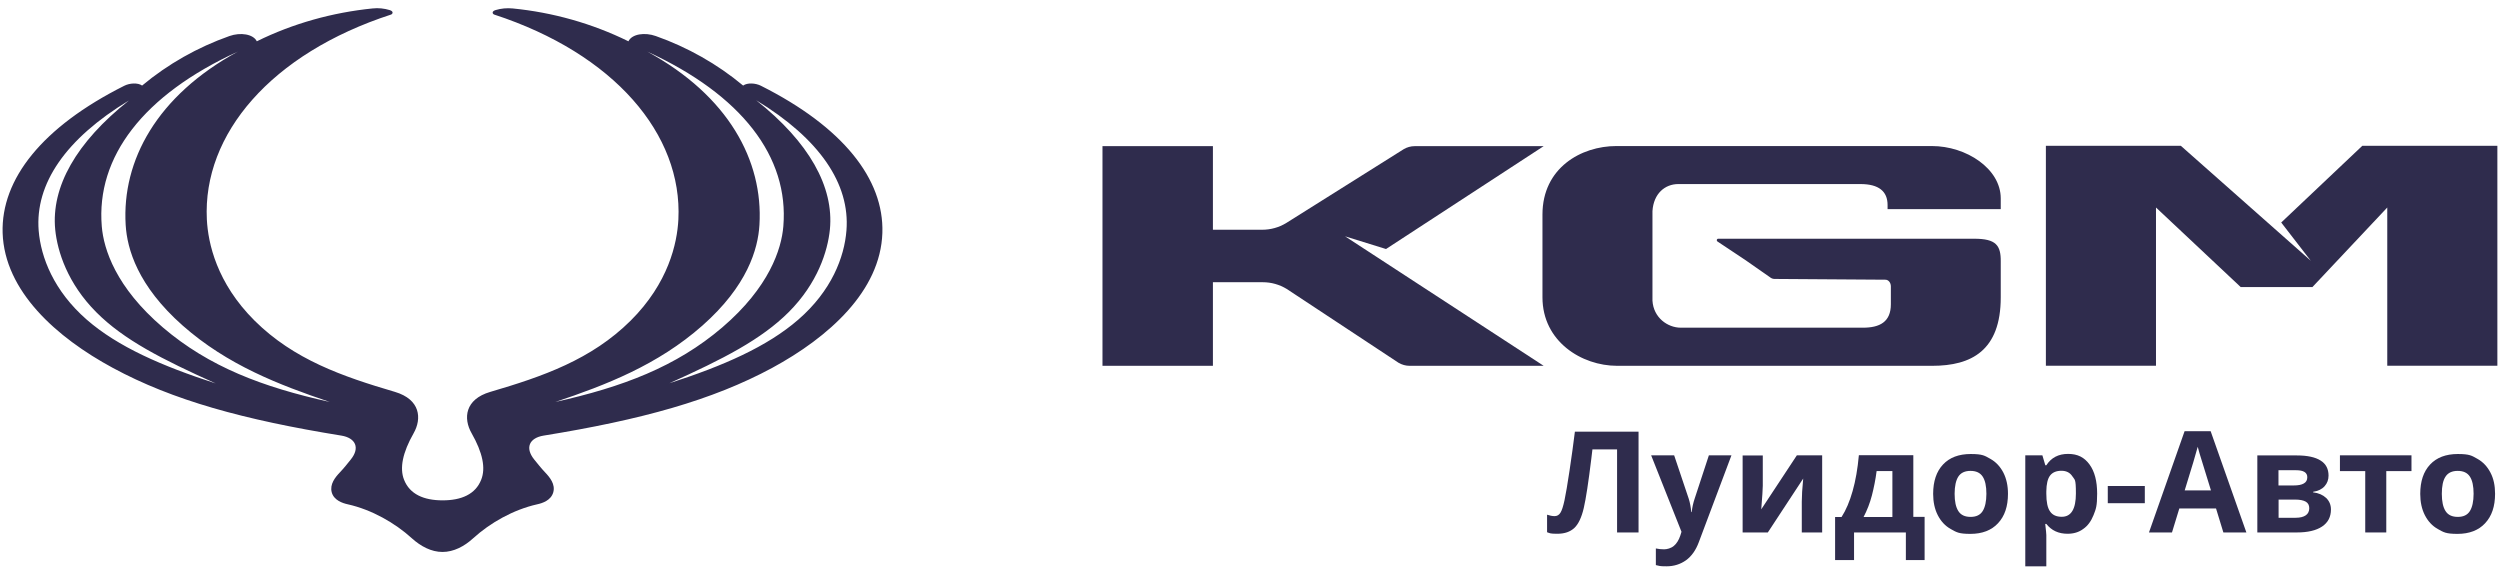 <?xml version="1.0" encoding="UTF-8"?> <svg xmlns="http://www.w3.org/2000/svg" xmlns:xlink="http://www.w3.org/1999/xlink" id="_Слой_1" data-name="Слой_1" version="1.1" viewBox="0 0 2281.9 524.4"><defs><style> .st0 { fill: #2f2c4d; } </style></defs><g><g><path class="st0" d="M1802,217.9h-233.7c-1.3,0-1.8,1.7-.7,2.5l25.4,16.9,23.2,16.2c1,.7,2.3,1.1,3.5,1.1l101.2.7c2.8,0,5,2.7,5,6.1v16.3c0,16.2-10.2,21.4-25.5,21.4h-166.2c-12.1,0-25-9.2-25.9-24.7v-81.7c1-16.1,11.5-24.7,23.6-24.7h166.3c16.7,0,24.7,6.7,24.7,19.1v3.8h103.3v-9.8c0-27.1-31.4-47.8-62.9-47.8h-287.9c-32.3,0-67.5,20-67.5,62.5v75.6c0,40.3,35.8,62.5,68.1,62.5h287.7c35.6,0,62.5-13.8,62.5-62.5v-32.5c.2-15-4.3-21-24.2-21Z"></path><path class="st0" d="M1409,333.9h-122.4c-3.6,0-7-1-10.1-2.8l-102.1-67.4c-6.6-4-14.1-6.1-21.8-6.1h-45.5v76.3h-100.8v-200.5h100.8v76.3h45c7.7,0,15.2-2.1,21.7-6l107.4-67.5c3-1.8,6.5-2.8,10.1-2.8h117.7l-143.9,93.9-37.4-11.6,181.3,118.2Z"></path><polygon class="st0" points="1990.6 133.1 1867.4 133.1 1867.4 333.8 1967.9 333.8 1967.9 189.4 2045.2 262 2110.7 262 2179 189.4 2179 333.8 2279.5 333.8 2279.5 133.1 2156.2 133.1 2082.2 203.1 2109.2 238 1990.6 133.1"></polygon></g><path class="st0" d="M694.6,78.3c-4.9-2.5-12.4-3-16.3-.2-23.6-19.7-50.8-35-79.7-45.2-10.1-3.6-21.8-1.9-25,4.8-33.1-16.3-69.1-26.4-105.7-30-5.4-.5-10.6,0-15.6,1.5-3.9,1.2-2.7,3.6-1.2,4.1,109.3,35.7,172,109.2,168.1,187-1.1,21.7-9,58-43.6,92.4-35.8,35.5-80,50.9-128.1,65-23.2,6.8-24.8,24.2-17,37.8,10,17.6,13,31.7,8.7,42.4-5.2,13.2-18,18.8-35.2,18.8s-30-5.6-35.2-18.8c-4.2-10.6-1.3-24.8,8.7-42.4,7.7-13.5,6.2-30.9-17-37.8-48-14.1-92.3-29.5-128.1-65-34.6-34.4-42.5-70.7-43.6-92.4-3.9-77.9,58.7-151.4,168.1-187,1.5-.5,2.7-2.9-1.2-4.1-5-1.5-10.2-2.1-15.6-1.5-36.6,3.7-72.7,13.7-105.7,30-3.2-6.6-14.9-8.4-25-4.8-28.9,10.2-56.1,25.5-79.7,45.2-3.9-2.8-11.4-2.3-16.3.2C38.5,115.9.9,163.5,2.4,212.6c1.7,53.1,49.1,95.4,100.6,123.2,54.7,29.6,119.6,47.4,208.6,61.8,12.8,2.1,17.3,11,8.6,21.8-3.2,4-6.2,7.8-9.9,11.7-4.3,4.5-9.5,10.9-7.5,18.3,2,7.3,10,9.9,14.6,10.9,21.9,4.9,43.1,17,58.5,31,8.2,7.4,17.8,12.5,28,12.5s19.9-5.1,28-12.5c15.4-14,36.6-26.1,58.5-31,4.6-1,12.5-3.5,14.6-10.9s-3.2-13.8-7.5-18.3c-3.8-4-6.7-7.8-9.9-11.7-8.7-10.8-4.3-19.7,8.6-21.8,89-14.4,154-32.3,208.6-61.8,51.5-27.9,98.9-70.1,100.6-123.2,1.6-49.1-36-96.7-110.8-134.3ZM79.2,291.8c-30.1-26.3-41.9-56.8-43.9-81.3-3.4-42.7,24.6-83.8,82.4-118.8-48.3,38.3-71.1,79-67.3,117.9,2,20,11.3,49.1,37.5,75.4,25.1,25.2,59.9,42.9,109,65-49.1-15.9-89.4-33.5-117.7-58.2ZM148.7,298.9c-43-36.7-54.1-71.5-55.8-92.3-5.3-63.4,37.9-120,124.2-159.5-74,40.3-105.9,99.5-102.4,158.1,1.3,22.2,11.1,55.8,52.1,92,40.8,36,88,54.1,134.2,69.7-61.4-13.6-110.2-32.1-152.3-68ZM641.1,297.2c41-36.2,50.8-69.8,52.1-92,3.5-58.6-28.4-117.8-102.4-158.1,86.3,39.6,129.5,96.1,124.2,159.5-1.7,20.8-12.9,55.6-55.8,92.3-42.1,35.9-90.9,54.3-152.3,68,46.2-15.5,93.4-33.7,134.2-69.7ZM772.6,210.4c-1.9,24.5-13.7,55.1-43.9,81.3-28.4,24.7-68.6,42.3-117.7,58.1,49.1-22.1,83.9-39.9,109-65,26.2-26.3,35.5-55.4,37.5-75.4,3.8-38.9-19-79.6-67.3-117.9,57.8,35.1,85.8,76.2,82.4,118.9Z"></path></g><g><path class="st0" d="M1495.5,486h-19.5v-75.8h-22.5l-1,8.4c-2.6,21.4-4.9,36.5-6.9,45.1s-4.9,14.7-8.6,18.2c-3.8,3.5-8.9,5.3-15.6,5.3s-6.6-.5-9.3-1.4v-16c2.4.8,4.7,1.3,6.9,1.3s4-1,5.3-3.1c1.3-2,2.5-5.8,3.7-11.3s2.7-14.6,4.6-27.1c1.9-12.6,3.5-24.4,4.9-35.6h58.1v92h0Z"></path><path class="st0" d="M1507.1,415.6h21l13.3,39.6c1.1,3.4,1.9,7.5,2.3,12.2h.4c.5-4.3,1.4-8.4,2.7-12.2l13-39.6h20.6l-29.8,79.3c-2.7,7.3-6.6,12.8-11.7,16.5-5.1,3.6-11,5.5-17.7,5.5s-6.6-.4-9.8-1.1v-15.2c2.3.5,4.8.8,7.5.8s6.4-1,8.9-3.1,4.5-5.2,5.9-9.4l1.1-3.5-27.7-69.8Z"></path><path class="st0" d="M1609,415.6v27.8c0,2.9-.5,10.1-1.4,21.5l32.5-49.3h23.1v70.4h-18.6v-28.1c0-5,.4-12,1.3-21.1l-32.3,49.2h-23v-70.3h18.4Z"></path><path class="st0" d="M1756.8,511.2h-17.2v-25.2h-47.3v25.2h-17.3v-39.3h5.9c4-6.2,7.4-14.1,10.1-23.7,2.7-9.5,4.6-20.4,5.7-32.7h49.7v56.3h10.3v39.4h.1ZM1727.3,471.9v-41.9h-14.4c-1,7.8-2.5,15.2-4.3,22.2s-4.4,13.6-7.6,19.7h26.3Z"></path><path class="st0" d="M1832.8,450.7c0,11.5-3,20.4-9.1,26.9-6,6.5-14.5,9.7-25.2,9.7s-12.7-1.5-17.9-4.4-9.1-7.2-11.9-12.7-4.2-12-4.2-19.4c0-11.5,3-20.4,9-26.8s14.4-9.6,25.3-9.6,12.7,1.5,17.9,4.4c5.2,2.9,9.1,7.2,11.9,12.6,2.8,5.5,4.2,11.9,4.2,19.3ZM1784.1,450.7c0,7,1.1,12.2,3.4,15.8,2.3,3.6,6,5.3,11.2,5.3s8.8-1.8,11-5.3,3.4-8.8,3.4-15.8-1.1-12.2-3.4-15.7-6-5.2-11.1-5.2-8.8,1.7-11.1,5.2c-2.2,3.4-3.4,8.7-3.4,15.7Z"></path><path class="st0" d="M1887.2,487.2c-8.3,0-14.7-3-19.4-9h-1c.7,5.9,1,9.3,1,10.2v28.5h-19.2v-101.3h15.6l2.7,9.1h.9c4.5-7,11.1-10.4,19.9-10.4s14.8,3.2,19.5,9.6,7,15.3,7,26.7-1.1,14-3.3,19.6c-2.2,5.5-5.3,9.8-9.4,12.6-4,3-8.8,4.4-14.3,4.4ZM1881.6,429.7c-4.7,0-8.2,1.5-10.4,4.4-2.2,2.9-3.3,7.7-3.4,14.4v2.1c0,7.5,1.1,13,3.4,16.2,2.2,3.3,5.8,4.9,10.7,4.9,8.6,0,12.9-7.1,12.9-21.3s-1.1-12.1-3.2-15.6c-2.2-3.4-5.5-5.1-10-5.1Z"></path><path class="st0" d="M1923.9,459.3v-15.7h33.8v15.7h-33.8Z"></path><path class="st0" d="M2029.4,486l-6.7-21.9h-33.5l-6.7,21.9h-21l32.5-92.4h23.8l32.6,92.4h-21ZM2018.1,447.7c-6.2-19.8-9.6-31.1-10.4-33.7s-1.3-4.7-1.7-6.2c-1.4,5.4-5.3,18.6-11.9,39.8h24Z"></path><path class="st0" d="M2125.4,434.1c0,3.8-1.2,7-3.6,9.7-2.4,2.7-5.9,4.4-10.5,5.1v.5c5,.6,8.9,2.3,11.9,5.1,2.9,2.8,4.4,6.3,4.4,10.5,0,6.8-2.7,12-8.1,15.6-5.4,3.6-13,5.4-23,5.4h-36.1v-70.3h36.1c9.6,0,16.9,1.6,21.7,4.7,4.8,3,7.2,7.6,7.2,13.7ZM2106,435.6c0-4.3-3.4-6.4-10.2-6.4h-16.1v13.9h13.9c4.1,0,7.2-.6,9.2-1.8,2.2-1.2,3.2-3.1,3.2-5.7ZM2107.8,463.9c0-2.8-1.1-4.8-3.2-6-2.1-1.2-5.3-1.9-9.6-1.9h-15.2v16.6h15.6c4.1,0,7.2-.8,9.3-2.3,2-1.4,3.1-3.6,3.1-6.4Z"></path><path class="st0" d="M2201.1,415.6v14.4h-23v56h-19.2v-56h-23.1v-14.4h65.3Z"></path><path class="st0" d="M2277.4,450.7c0,11.5-3,20.4-9.1,26.9-6,6.5-14.5,9.7-25.2,9.7s-12.7-1.5-17.9-4.4-9.1-7.2-11.9-12.7c-2.8-5.5-4.2-12-4.2-19.4,0-11.5,3-20.4,9-26.8s14.4-9.6,25.3-9.6,12.7,1.5,17.9,4.4,9.1,7.2,11.9,12.6c2.9,5.5,4.2,11.9,4.2,19.3ZM2228.8,450.7c0,7,1.1,12.2,3.4,15.8,2.3,3.6,6,5.3,11.2,5.3s8.8-1.8,11-5.3,3.4-8.8,3.4-15.8-1.1-12.2-3.4-15.7c-2.3-3.5-6-5.2-11.1-5.2s-8.8,1.7-11.1,5.2c-2.3,3.4-3.4,8.7-3.4,15.7Z"></path></g></svg> 